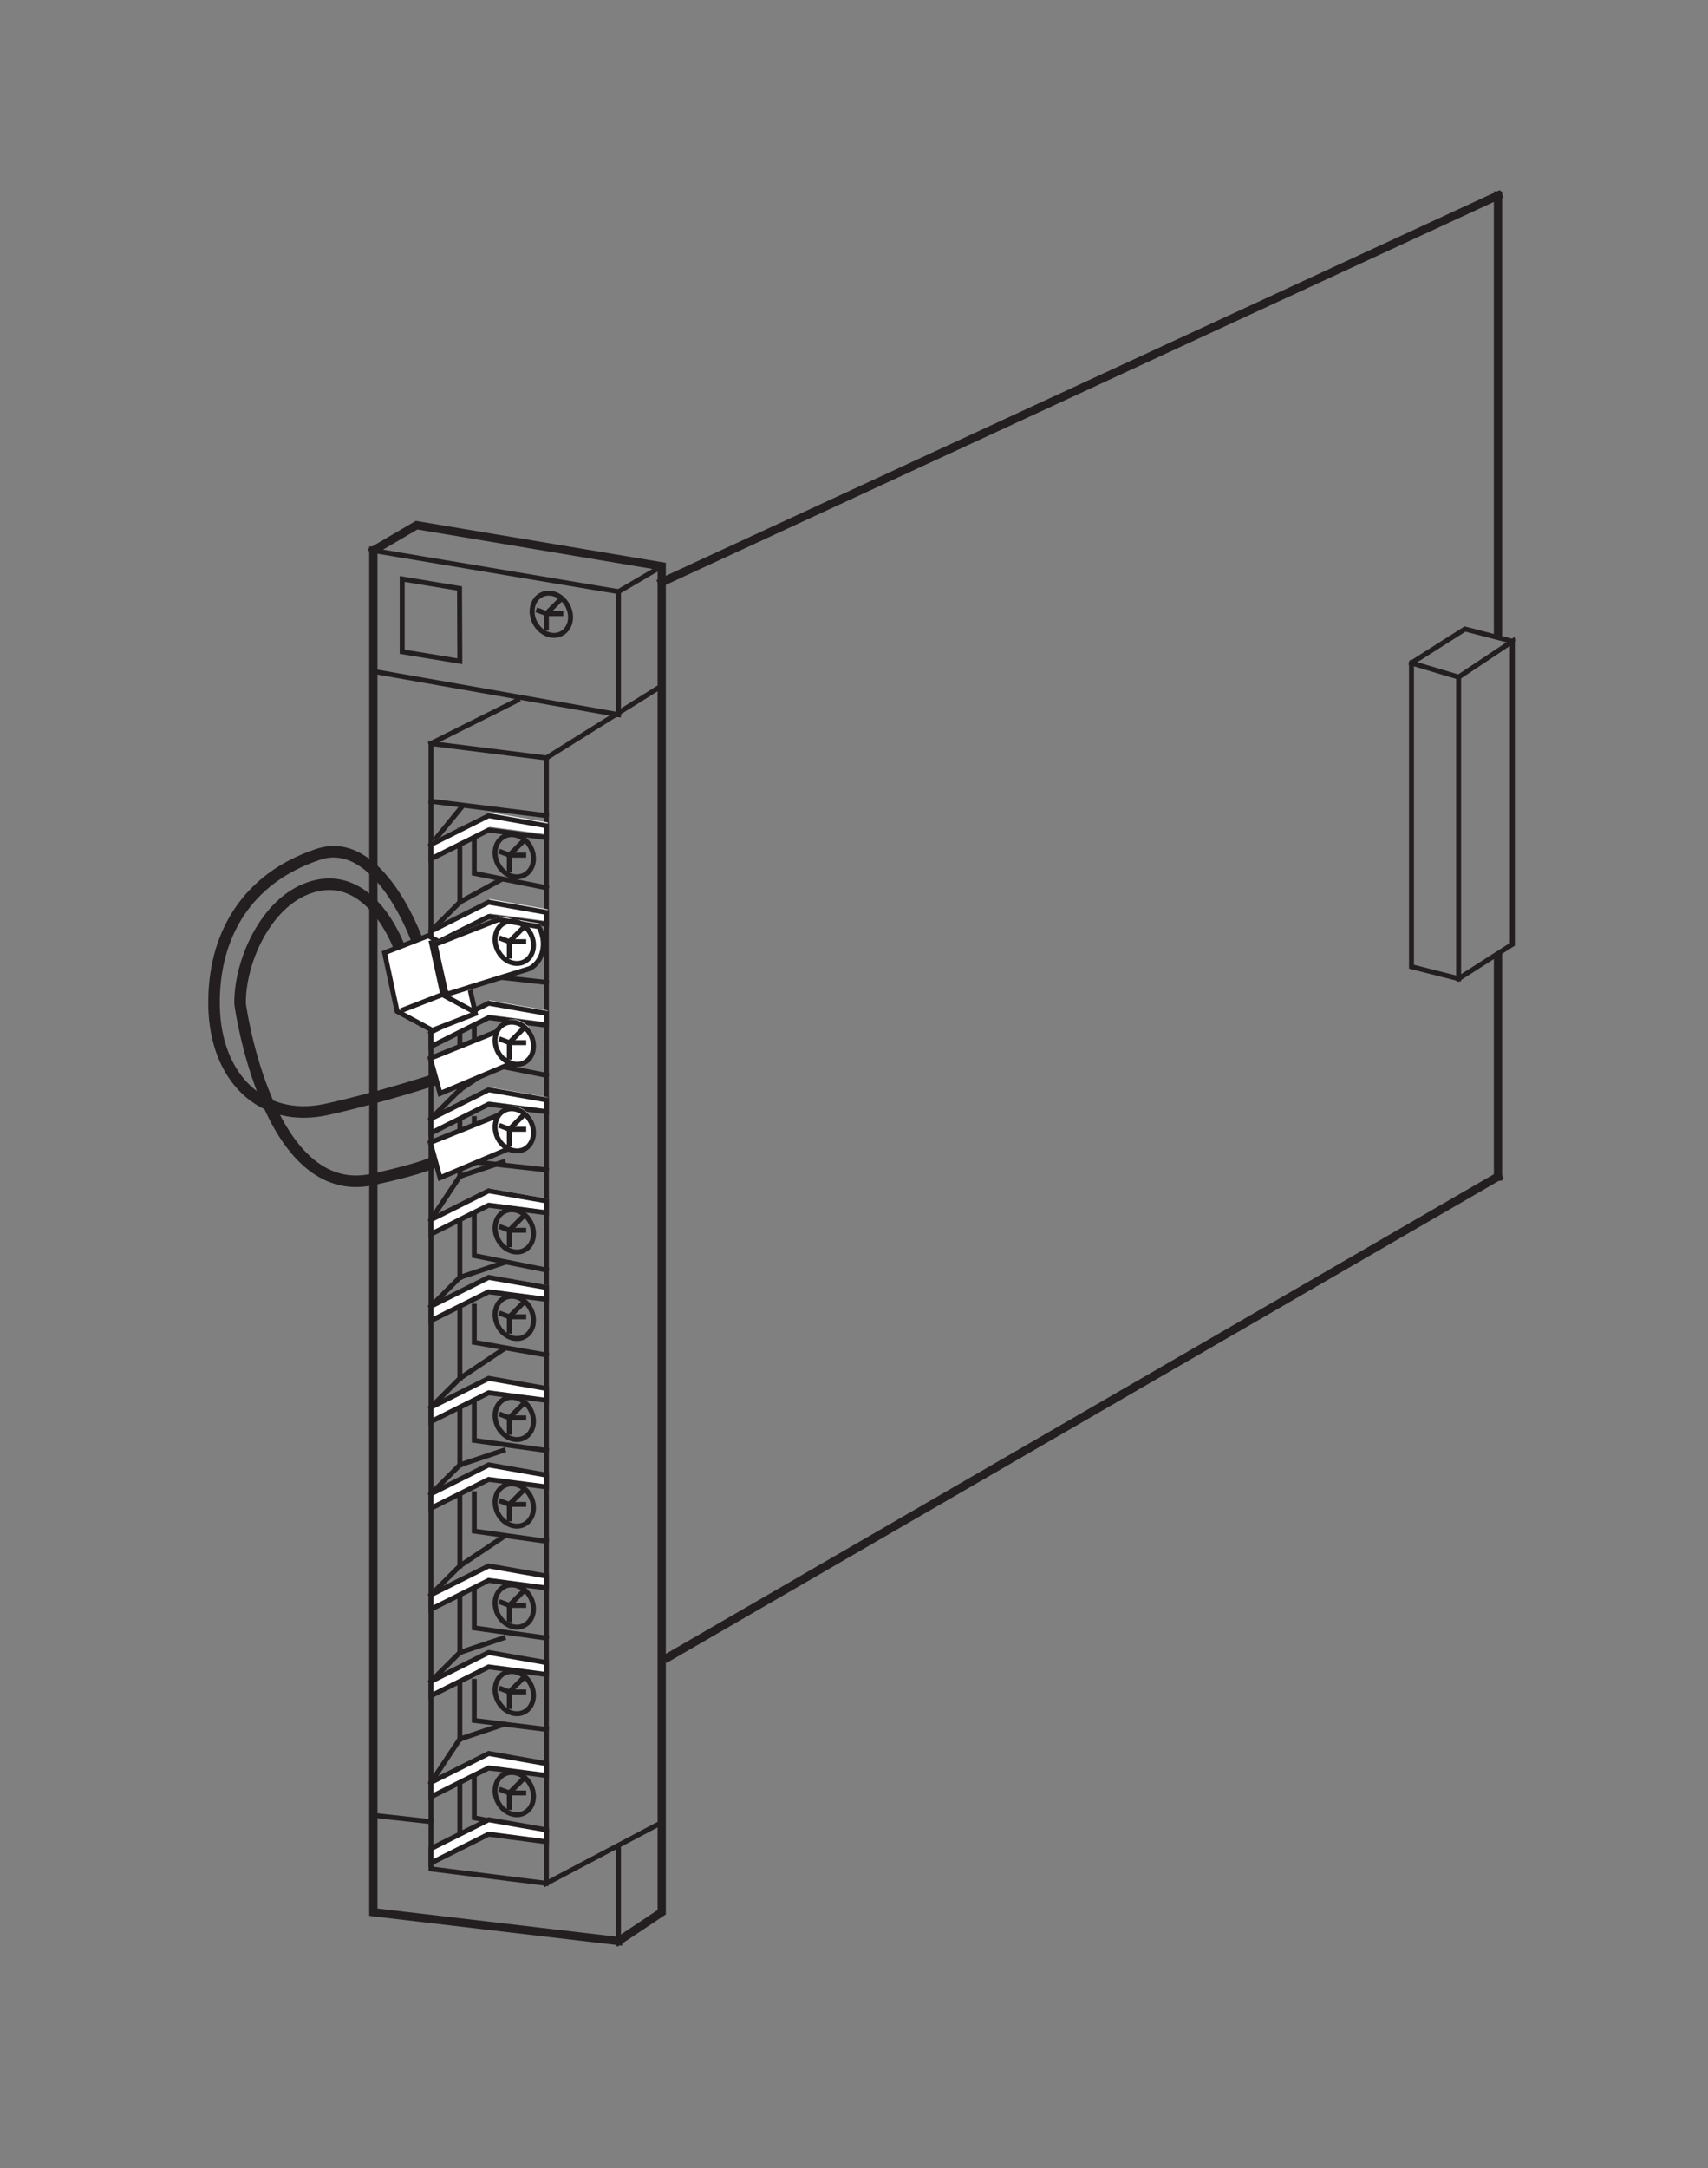 <?xml version="1.0" encoding="UTF-8"?>
<svg xmlns="http://www.w3.org/2000/svg" xmlns:xlink="http://www.w3.org/1999/xlink" width="102.5pt" height="130.01pt" viewBox="0 0 102.5 130.01" version="1.2">
<rect x="0" y="0" width="102.5" height="130.01" fill="#808080" stroke="none"/>
<g id="surface1">
<path style="fill:none;stroke-width:5;stroke-linecap:square;stroke-linejoin:miter;stroke:rgb(13.73%,12.16%,12.549%);stroke-opacity:1;stroke-miterlimit:4;" d="M 224.917 969.831 L 251.131 985.181 L 399.715 960.266 L 399.715 145.003 L 373.501 127.528 " transform="matrix(0.099,0,0,-0.099,0.139,129.027)"/>
<path style="fill:none;stroke-width:3;stroke-linecap:square;stroke-linejoin:miter;stroke:rgb(13.73%,12.16%,12.549%);stroke-opacity:1;stroke-miterlimit:4;" d="M 373.501 944.916 L 399.715 960.266 " transform="matrix(0.099,0,0,-0.099,0.139,129.027)"/>
<path style="fill:none;stroke-width:3;stroke-linecap:square;stroke-linejoin:miter;stroke:rgb(13.73%,12.16%,12.549%);stroke-opacity:1;stroke-miterlimit:4;" d="M 399.715 887.883 L 329.811 844.194 L 329.811 162.479 L 399.715 199.36 " transform="matrix(0.099,0,0,-0.099,0.139,129.027)"/>
<path style="fill:none;stroke-width:3;stroke-linecap:square;stroke-linejoin:miter;stroke:rgb(13.73%,12.16%,12.549%);stroke-opacity:1;stroke-miterlimit:4;" d="M 329.811 844.194 L 259.869 852.932 L 259.869 171.217 L 329.811 162.479 " transform="matrix(0.099,0,0,-0.099,0.139,129.027)"/>
<path style="fill:none;stroke-width:3;stroke-linecap:square;stroke-linejoin:miter;stroke:rgb(13.73%,12.16%,12.549%);stroke-opacity:1;stroke-miterlimit:4;" d="M 259.869 852.932 L 312.296 879.145 " transform="matrix(0.099,0,0,-0.099,0.139,129.027)"/>
<path style="fill:none;stroke-width:3;stroke-linecap:square;stroke-linejoin:miter;stroke:rgb(13.73%,12.16%,12.549%);stroke-opacity:1;stroke-miterlimit:4;" d="M 259.869 817.98 L 329.811 809.242 " transform="matrix(0.099,0,0,-0.099,0.139,129.027)"/>
<path style="fill:none;stroke-width:3;stroke-linecap:square;stroke-linejoin:miter;stroke:rgb(13.73%,12.16%,12.549%);stroke-opacity:1;stroke-miterlimit:4;" d="M 373.501 870.407 L 373.501 944.916 L 224.917 969.831 " transform="matrix(0.099,0,0,-0.099,0.139,129.027)"/>
<path style="fill:none;stroke-width:5;stroke-linecap:square;stroke-linejoin:miter;stroke:rgb(13.73%,12.16%,12.549%);stroke-opacity:1;stroke-miterlimit:4;" d="M 224.917 969.831 L 224.917 145.003 L 373.501 127.528 " transform="matrix(0.099,0,0,-0.099,0.139,129.027)"/>
<path style="fill:none;stroke-width:3;stroke-linecap:square;stroke-linejoin:miter;stroke:rgb(13.73%,12.16%,12.549%);stroke-opacity:1;stroke-miterlimit:4;" d="M 373.501 127.528 L 373.501 184.009 " transform="matrix(0.099,0,0,-0.099,0.139,129.027)"/>
<path style="fill:none;stroke-width:3;stroke-linecap:square;stroke-linejoin:miter;stroke:rgb(13.73%,12.16%,12.549%);stroke-opacity:1;stroke-miterlimit:4;" d="M 286.083 800.504 L 286.083 774.29 L 329.811 765.552 " transform="matrix(0.099,0,0,-0.099,0.139,129.027)"/>
<path style="fill:none;stroke-width:3;stroke-linecap:square;stroke-linejoin:miter;stroke:rgb(13.73%,12.16%,12.549%);stroke-opacity:1;stroke-miterlimit:4;" d="M 224.917 896.621 L 373.501 870.407 " transform="matrix(0.099,0,0,-0.099,0.139,129.027)"/>
<path style="fill:none;stroke-width:3;stroke-linecap:square;stroke-linejoin:miter;stroke:rgb(13.73%,12.16%,12.549%);stroke-opacity:1;stroke-miterlimit:4;" d="M 286.083 870.407 L 286.083 870.407 " transform="matrix(0.099,0,0,-0.099,0.139,129.027)"/>
<path style="fill:none;stroke-width:3;stroke-linecap:square;stroke-linejoin:miter;stroke:rgb(13.73%,12.16%,12.549%);stroke-opacity:1;stroke-miterlimit:4;" d="M 286.083 739.299 L 286.083 713.086 L 329.811 708.205 " transform="matrix(0.099,0,0,-0.099,0.139,129.027)"/>
<path style="fill:none;stroke-width:3;stroke-linecap:square;stroke-linejoin:miter;stroke:rgb(13.73%,12.16%,12.549%);stroke-opacity:1;stroke-miterlimit:4;" d="M 286.083 686.872 L 286.083 660.658 L 329.811 651.92 " transform="matrix(0.099,0,0,-0.099,0.139,129.027)"/>
<path style="fill:none;stroke-width:3;stroke-linecap:square;stroke-linejoin:miter;stroke:rgb(13.73%,12.16%,12.549%);stroke-opacity:1;stroke-miterlimit:4;" d="M 286.083 625.707 L 286.083 599.493 L 329.811 594.652 " transform="matrix(0.099,0,0,-0.099,0.139,129.027)"/>
<path style="fill:none;stroke-width:3;stroke-linecap:square;stroke-linejoin:miter;stroke:rgb(13.73%,12.16%,12.549%);stroke-opacity:1;stroke-miterlimit:4;" d="M 286.083 573.24 L 286.083 542.736 L 329.811 533.998 " transform="matrix(0.099,0,0,-0.099,0.139,129.027)"/>
<path style="fill:none;stroke-width:3;stroke-linecap:square;stroke-linejoin:miter;stroke:rgb(13.73%,12.16%,12.549%);stroke-opacity:1;stroke-miterlimit:4;" d="M 286.083 512.074 L 286.083 490.19 L 329.811 482.515 " transform="matrix(0.099,0,0,-0.099,0.139,129.027)"/>
<path style="fill:none;stroke-width:3;stroke-linecap:square;stroke-linejoin:miter;stroke:rgb(13.73%,12.16%,12.549%);stroke-opacity:1;stroke-miterlimit:4;" d="M 286.083 459.647 L 286.083 430.796 L 329.811 424.695 " transform="matrix(0.099,0,0,-0.099,0.139,129.027)"/>
<path style="fill:none;stroke-width:3;stroke-linecap:square;stroke-linejoin:miter;stroke:rgb(13.73%,12.16%,12.549%);stroke-opacity:1;stroke-miterlimit:4;" d="M 286.083 398.442 L 286.083 375.85 L 329.811 369.67 " transform="matrix(0.099,0,0,-0.099,0.139,129.027)"/>
<path style="fill:none;stroke-width:3;stroke-linecap:square;stroke-linejoin:miter;stroke:rgb(13.73%,12.16%,12.549%);stroke-opacity:1;stroke-miterlimit:4;" d="M 286.083 346.015 L 286.083 317.203 L 329.811 311.063 " transform="matrix(0.099,0,0,-0.099,0.139,129.027)"/>
<path style="fill:none;stroke-width:3;stroke-linecap:square;stroke-linejoin:miter;stroke:rgb(13.73%,12.16%,12.549%);stroke-opacity:1;stroke-miterlimit:4;" d="M 286.083 232.383 L 286.083 202.193 L 329.811 193.574 " transform="matrix(0.099,0,0,-0.099,0.139,129.027)"/>
<path style="fill:none;stroke-width:3;stroke-linecap:square;stroke-linejoin:miter;stroke:rgb(13.73%,12.16%,12.549%);stroke-opacity:1;stroke-miterlimit:4;" d="M 286.083 284.849 L 286.083 261.155 L 329.811 255.723 " transform="matrix(0.099,0,0,-0.099,0.139,129.027)"/>
<path style="fill:none;stroke-width:3;stroke-linecap:square;stroke-linejoin:miter;stroke:rgb(13.73%,12.16%,12.549%);stroke-opacity:1;stroke-miterlimit:4;" d="M 259.869 791.766 L 278.565 814.595 " transform="matrix(0.099,0,0,-0.099,0.139,129.027)"/>
<path style="fill:none;stroke-width:3;stroke-linecap:square;stroke-linejoin:miter;stroke:rgb(13.73%,12.16%,12.549%);stroke-opacity:1;stroke-miterlimit:4;" d="M 259.869 739.299 L 277.345 756.815 L 301.551 770.04 " transform="matrix(0.099,0,0,-0.099,0.139,129.027)"/>
<path style="fill:none;stroke-width:3;stroke-linecap:square;stroke-linejoin:miter;stroke:rgb(13.73%,12.16%,12.549%);stroke-opacity:1;stroke-miterlimit:4;" d="M 259.869 678.134 L 277.345 704.348 L 303.558 713.086 " transform="matrix(0.099,0,0,-0.099,0.139,129.027)"/>
<path style="fill:none;stroke-width:3;stroke-linecap:square;stroke-linejoin:miter;stroke:rgb(13.73%,12.16%,12.549%);stroke-opacity:1;stroke-miterlimit:4;" d="M 259.869 625.707 L 277.345 643.182 L 303.558 660.658 " transform="matrix(0.099,0,0,-0.099,0.139,129.027)"/>
<path style="fill:none;stroke-width:3;stroke-linecap:square;stroke-linejoin:miter;stroke:rgb(13.73%,12.16%,12.549%);stroke-opacity:1;stroke-miterlimit:4;" d="M 259.869 564.502 L 277.345 590.755 L 303.558 599.493 " transform="matrix(0.099,0,0,-0.099,0.139,129.027)"/>
<path style="fill:none;stroke-width:3;stroke-linecap:square;stroke-linejoin:miter;stroke:rgb(13.73%,12.16%,12.549%);stroke-opacity:1;stroke-miterlimit:4;" d="M 259.869 512.074 L 277.345 529.55 L 303.558 538.288 " transform="matrix(0.099,0,0,-0.099,0.139,129.027)"/>
<path style="fill:none;stroke-width:3;stroke-linecap:square;stroke-linejoin:miter;stroke:rgb(13.73%,12.16%,12.549%);stroke-opacity:1;stroke-miterlimit:4;" d="M 259.869 450.909 L 277.345 468.385 L 303.558 485.861 " transform="matrix(0.099,0,0,-0.099,0.139,129.027)"/>
<path style="fill:none;stroke-width:3;stroke-linecap:square;stroke-linejoin:miter;stroke:rgb(13.73%,12.16%,12.549%);stroke-opacity:1;stroke-miterlimit:4;" d="M 259.869 398.442 L 277.345 415.957 L 303.558 424.695 " transform="matrix(0.099,0,0,-0.099,0.139,129.027)"/>
<path style="fill:none;stroke-width:3;stroke-linecap:square;stroke-linejoin:miter;stroke:rgb(13.73%,12.16%,12.549%);stroke-opacity:1;stroke-miterlimit:4;" d="M 259.869 337.277 L 277.345 354.753 L 303.558 372.228 " transform="matrix(0.099,0,0,-0.099,0.139,129.027)"/>
<path style="fill:none;stroke-width:3;stroke-linecap:square;stroke-linejoin:miter;stroke:rgb(13.73%,12.16%,12.549%);stroke-opacity:1;stroke-miterlimit:4;" d="M 259.869 284.849 L 277.345 302.325 L 303.558 311.063 " transform="matrix(0.099,0,0,-0.099,0.139,129.027)"/>
<path style="fill:none;stroke-width:3;stroke-linecap:square;stroke-linejoin:miter;stroke:rgb(13.73%,12.16%,12.549%);stroke-opacity:1;stroke-miterlimit:4;" d="M 259.869 223.645 L 277.345 249.898 L 303.558 258.636 " transform="matrix(0.099,0,0,-0.099,0.139,129.027)"/>
<path style="fill:none;stroke-width:3;stroke-linecap:square;stroke-linejoin:miter;stroke:rgb(13.73%,12.16%,12.549%);stroke-opacity:1;stroke-miterlimit:4;" d="M 277.345 800.504 L 277.345 756.815 " transform="matrix(0.099,0,0,-0.099,0.139,129.027)"/>
<path style="fill:none;stroke-width:3;stroke-linecap:square;stroke-linejoin:miter;stroke:rgb(13.73%,12.16%,12.549%);stroke-opacity:1;stroke-miterlimit:4;" d="M 277.345 739.299 L 277.345 704.348 " transform="matrix(0.099,0,0,-0.099,0.139,129.027)"/>
<path style="fill:none;stroke-width:3;stroke-linecap:square;stroke-linejoin:miter;stroke:rgb(13.73%,12.16%,12.549%);stroke-opacity:1;stroke-miterlimit:4;" d="M 277.345 686.872 L 277.345 643.182 " transform="matrix(0.099,0,0,-0.099,0.139,129.027)"/>
<path style="fill:none;stroke-width:3;stroke-linecap:square;stroke-linejoin:miter;stroke:rgb(13.73%,12.16%,12.549%);stroke-opacity:1;stroke-miterlimit:4;" d="M 277.345 625.707 L 277.345 590.755 " transform="matrix(0.099,0,0,-0.099,0.139,129.027)"/>
<path style="fill:none;stroke-width:3;stroke-linecap:square;stroke-linejoin:miter;stroke:rgb(13.73%,12.16%,12.549%);stroke-opacity:1;stroke-miterlimit:4;" d="M 277.345 564.502 L 277.345 529.55 " transform="matrix(0.099,0,0,-0.099,0.139,129.027)"/>
<path style="fill:none;stroke-width:3;stroke-linecap:square;stroke-linejoin:miter;stroke:rgb(13.73%,12.16%,12.549%);stroke-opacity:1;stroke-miterlimit:4;" d="M 277.345 512.074 L 277.345 468.385 " transform="matrix(0.099,0,0,-0.099,0.139,129.027)"/>
<path style="fill:none;stroke-width:3;stroke-linecap:square;stroke-linejoin:miter;stroke:rgb(13.73%,12.16%,12.549%);stroke-opacity:1;stroke-miterlimit:4;" d="M 277.345 450.909 L 277.345 415.957 " transform="matrix(0.099,0,0,-0.099,0.139,129.027)"/>
<path style="fill:none;stroke-width:3;stroke-linecap:square;stroke-linejoin:miter;stroke:rgb(13.73%,12.16%,12.549%);stroke-opacity:1;stroke-miterlimit:4;" d="M 277.345 398.442 L 277.345 354.753 " transform="matrix(0.099,0,0,-0.099,0.139,129.027)"/>
<path style="fill:none;stroke-width:3;stroke-linecap:square;stroke-linejoin:miter;stroke:rgb(13.73%,12.16%,12.549%);stroke-opacity:1;stroke-miterlimit:4;" d="M 277.345 337.277 L 277.345 302.325 " transform="matrix(0.099,0,0,-0.099,0.139,129.027)"/>
<path style="fill:none;stroke-width:3;stroke-linecap:square;stroke-linejoin:miter;stroke:rgb(13.73%,12.16%,12.549%);stroke-opacity:1;stroke-miterlimit:4;" d="M 277.345 284.849 L 277.345 249.898 " transform="matrix(0.099,0,0,-0.099,0.139,129.027)"/>
<path style="fill:none;stroke-width:3;stroke-linecap:square;stroke-linejoin:miter;stroke:rgb(13.73%,12.16%,12.549%);stroke-opacity:1;stroke-miterlimit:4;" d="M 277.345 223.645 L 277.345 188.693 " transform="matrix(0.099,0,0,-0.099,0.139,129.027)"/>
<path style="fill:none;stroke-width:3;stroke-linecap:square;stroke-linejoin:miter;stroke:rgb(13.73%,12.16%,12.549%);stroke-opacity:1;stroke-miterlimit:4;" d="M 338.549 940.35 L 329.811 931.612 L 329.811 922.874 " transform="matrix(0.099,0,0,-0.099,0.139,129.027)"/>
<path style="fill:none;stroke-width:3;stroke-linecap:square;stroke-linejoin:miter;stroke:rgb(13.73%,12.16%,12.549%);stroke-opacity:1;stroke-miterlimit:4;" d="M 325.049 933.423 L 329.811 931.612 L 338.549 931.612 " transform="matrix(0.099,0,0,-0.099,0.139,129.027)"/>
<path style="fill:none;stroke-width:3;stroke-linecap:square;stroke-linejoin:miter;stroke:rgb(13.73%,12.16%,12.549%);stroke-opacity:1;stroke-miterlimit:4;" d="M 277.148 946.844 L 277.345 902.761 L 242.393 908.508 L 242.393 952.591 Z M 277.148 946.844 " transform="matrix(0.099,0,0,-0.099,0.139,129.027)"/>
<path style="fill:none;stroke-width:3;stroke-linecap:square;stroke-linejoin:miter;stroke:rgb(13.73%,12.16%,12.549%);stroke-opacity:1;stroke-miterlimit:4;" d="M 225.389 203.65 L 259.869 199.832 " transform="matrix(0.099,0,0,-0.099,0.139,129.027)"/>
<path style="fill:none;stroke-width:3;stroke-linecap:square;stroke-linejoin:miter;stroke:rgb(13.73%,12.16%,12.549%);stroke-opacity:1;stroke-miterlimit:4;" d="M 338.943 919.529 C 344.414 922.402 346.106 929.959 342.682 936.414 C 339.297 942.869 332.134 945.782 326.663 942.908 C 321.192 940.075 319.499 932.478 322.884 926.023 C 326.308 919.568 333.472 916.655 338.943 919.529 Z M 338.943 919.529 " transform="matrix(0.099,0,0,-0.099,0.139,129.027)"/>
<path style=" stroke:none;fill-rule:nonzero;fill:rgb(100%,100%,100%);fill-opacity:1;" d="M 32.871 49.324 L 29.398 48.715 L 25.93 50.449 L 25.93 51.316 L 29.398 49.582 L 32.871 50.039 L 32.871 49.324 "/>
<path style="fill:none;stroke-width:3;stroke-linecap:square;stroke-linejoin:miter;stroke:rgb(13.73%,12.16%,12.549%);stroke-opacity:1;stroke-miterlimit:4;" d="M 329.811 803.102 L 294.82 809.242 L 259.869 791.766 L 259.869 783.028 L 294.82 800.504 L 329.811 795.899 Z M 329.811 803.102 " transform="matrix(0.099,0,0,-0.099,0.139,129.027)"/>
<path style="fill:none;stroke-width:3;stroke-linecap:square;stroke-linejoin:miter;stroke:rgb(13.73%,12.16%,12.549%);stroke-opacity:1;stroke-miterlimit:4;" d="M 316.075 794.088 L 307.337 785.311 L 307.337 776.573 " transform="matrix(0.099,0,0,-0.099,0.139,129.027)"/>
<path style="fill:none;stroke-width:3;stroke-linecap:square;stroke-linejoin:miter;stroke:rgb(13.73%,12.16%,12.549%);stroke-opacity:1;stroke-miterlimit:4;" d="M 302.574 787.161 L 307.337 785.311 L 316.075 785.311 " transform="matrix(0.099,0,0,-0.099,0.139,129.027)"/>
<path style="fill:none;stroke-width:3;stroke-linecap:square;stroke-linejoin:miter;stroke:rgb(13.73%,12.16%,12.549%);stroke-opacity:1;stroke-miterlimit:4;" d="M 316.468 773.267 C 321.939 776.14 323.632 783.697 320.247 790.152 C 316.862 796.607 309.698 799.52 304.227 796.647 C 298.756 793.774 297.064 786.216 300.449 779.761 C 303.834 773.306 311.037 770.394 316.468 773.267 Z M 316.468 773.267 " transform="matrix(0.099,0,0,-0.099,0.139,129.027)"/>
<path style=" stroke:none;fill-rule:nonzero;fill:rgb(100%,100%,100%);fill-opacity:1;" d="M 32.871 54.531 L 29.398 53.918 L 25.93 55.656 L 25.93 56.523 L 29.398 54.785 L 32.871 55.242 L 32.871 54.531 "/>
<path style="fill:none;stroke-width:3;stroke-linecap:square;stroke-linejoin:miter;stroke:rgb(13.73%,12.16%,12.549%);stroke-opacity:1;stroke-miterlimit:4;" d="M 329.811 750.635 L 294.82 756.815 L 259.869 739.299 L 259.869 730.561 L 294.82 748.077 L 329.811 743.472 Z M 329.811 750.635 " transform="matrix(0.099,0,0,-0.099,0.139,129.027)"/>
<path style=" stroke:none;fill-rule:nonzero;fill:rgb(100%,100%,100%);fill-opacity:1;" d="M 32.871 60.602 L 29.398 59.992 L 25.93 61.727 L 25.93 62.594 L 29.398 60.859 L 32.871 61.316 L 32.871 60.602 "/>
<path style="fill:none;stroke-width:3;stroke-linecap:square;stroke-linejoin:miter;stroke:rgb(13.73%,12.16%,12.549%);stroke-opacity:1;stroke-miterlimit:4;" d="M 329.811 689.47 L 294.82 695.61 L 259.869 678.134 L 259.869 669.396 L 294.82 686.872 L 329.811 682.267 Z M 329.811 689.47 " transform="matrix(0.099,0,0,-0.099,0.139,129.027)"/>
<path style=" stroke:none;fill-rule:nonzero;fill:rgb(100%,100%,100%);fill-opacity:1;" d="M 32.871 65.805 L 29.398 65.195 L 25.93 66.93 L 25.93 67.797 L 29.398 66.062 L 32.871 66.52 L 32.871 65.805 "/>
<path style="fill:none;stroke-width:3;stroke-linecap:square;stroke-linejoin:miter;stroke:rgb(13.73%,12.16%,12.549%);stroke-opacity:1;stroke-miterlimit:4;" d="M 329.811 637.042 L 294.82 643.182 L 259.869 625.707 L 259.869 616.969 L 294.82 634.444 L 329.811 629.839 Z M 329.811 637.042 " transform="matrix(0.099,0,0,-0.099,0.139,129.027)"/>
<path style=" stroke:none;fill-rule:nonzero;fill:rgb(100%,100%,100%);fill-opacity:1;" d="M 32.871 71.879 L 29.398 71.27 L 25.93 73.004 L 25.93 73.871 L 29.398 72.137 L 32.871 72.59 L 32.871 71.879 "/>
<path style="fill:none;stroke-width:3;stroke-linecap:square;stroke-linejoin:miter;stroke:rgb(13.73%,12.16%,12.549%);stroke-opacity:1;stroke-miterlimit:4;" d="M 329.811 575.838 L 294.82 581.978 L 259.869 564.502 L 259.869 555.764 L 294.82 573.24 L 329.811 568.674 Z M 329.811 575.838 " transform="matrix(0.099,0,0,-0.099,0.139,129.027)"/>
<path style="fill:none;stroke-width:3;stroke-linecap:square;stroke-linejoin:miter;stroke:rgb(13.73%,12.16%,12.549%);stroke-opacity:1;stroke-miterlimit:4;" d="M 316.075 566.824 L 307.337 558.086 L 307.337 549.348 " transform="matrix(0.099,0,0,-0.099,0.139,129.027)"/>
<path style="fill:none;stroke-width:3;stroke-linecap:square;stroke-linejoin:miter;stroke:rgb(13.73%,12.16%,12.549%);stroke-opacity:1;stroke-miterlimit:4;" d="M 302.574 559.897 L 307.337 558.086 L 316.075 558.086 " transform="matrix(0.099,0,0,-0.099,0.139,129.027)"/>
<path style="fill:none;stroke-width:3;stroke-linecap:square;stroke-linejoin:miter;stroke:rgb(13.73%,12.16%,12.549%);stroke-opacity:1;stroke-miterlimit:4;" d="M 316.468 546.003 C 321.939 548.876 323.632 556.433 320.247 562.927 C 316.862 569.382 309.698 572.295 304.227 569.422 C 298.756 566.549 297.064 558.991 300.449 552.536 C 303.834 546.081 311.037 543.129 316.468 546.003 Z M 316.468 546.003 " transform="matrix(0.099,0,0,-0.099,0.139,129.027)"/>
<path style=" stroke:none;fill-rule:nonzero;fill:rgb(100%,100%,100%);fill-opacity:1;" d="M 32.871 77.082 L 29.398 76.473 L 25.93 78.207 L 25.93 79.074 L 29.398 77.34 L 32.871 77.797 L 32.871 77.082 "/>
<path style="fill:none;stroke-width:3;stroke-linecap:square;stroke-linejoin:miter;stroke:rgb(13.73%,12.16%,12.549%);stroke-opacity:1;stroke-miterlimit:4;" d="M 329.811 523.41 L 294.82 529.55 L 259.869 512.074 L 259.869 503.336 L 294.82 520.812 L 329.811 516.207 Z M 329.811 523.41 " transform="matrix(0.099,0,0,-0.099,0.139,129.027)"/>
<path style="fill:none;stroke-width:3;stroke-linecap:square;stroke-linejoin:miter;stroke:rgb(13.73%,12.16%,12.549%);stroke-opacity:1;stroke-miterlimit:4;" d="M 316.075 514.397 L 307.337 505.659 L 307.337 496.921 " transform="matrix(0.099,0,0,-0.099,0.139,129.027)"/>
<path style="fill:none;stroke-width:3;stroke-linecap:square;stroke-linejoin:miter;stroke:rgb(13.73%,12.16%,12.549%);stroke-opacity:1;stroke-miterlimit:4;" d="M 302.574 507.469 L 307.337 505.659 L 316.075 505.659 " transform="matrix(0.099,0,0,-0.099,0.139,129.027)"/>
<path style="fill:none;stroke-width:3;stroke-linecap:square;stroke-linejoin:miter;stroke:rgb(13.73%,12.16%,12.549%);stroke-opacity:1;stroke-miterlimit:4;" d="M 316.468 493.575 C 321.939 496.448 323.632 504.006 320.247 510.461 C 316.862 516.916 309.698 519.868 304.227 516.994 C 298.756 514.121 297.064 506.525 300.449 500.07 C 303.834 493.615 311.037 490.702 316.468 493.575 Z M 316.468 493.575 " transform="matrix(0.099,0,0,-0.099,0.139,129.027)"/>
<path style=" stroke:none;fill-rule:nonzero;fill:rgb(100%,100%,100%);fill-opacity:1;" d="M 32.871 83.152 L 29.398 82.543 L 25.93 84.277 L 25.93 85.145 L 29.398 83.41 L 32.871 83.867 L 32.871 83.152 "/>
<path style="fill:none;stroke-width:3;stroke-linecap:square;stroke-linejoin:miter;stroke:rgb(13.73%,12.16%,12.549%);stroke-opacity:1;stroke-miterlimit:4;" d="M 329.811 462.245 L 294.82 468.385 L 259.869 450.909 L 259.869 442.171 L 294.82 459.647 L 329.811 455.042 Z M 329.811 462.245 " transform="matrix(0.099,0,0,-0.099,0.139,129.027)"/>
<path style="fill:none;stroke-width:3;stroke-linecap:square;stroke-linejoin:miter;stroke:rgb(13.73%,12.16%,12.549%);stroke-opacity:1;stroke-miterlimit:4;" d="M 316.075 453.192 L 307.337 444.454 L 307.337 435.716 " transform="matrix(0.099,0,0,-0.099,0.139,129.027)"/>
<path style="fill:none;stroke-width:3;stroke-linecap:square;stroke-linejoin:miter;stroke:rgb(13.73%,12.16%,12.549%);stroke-opacity:1;stroke-miterlimit:4;" d="M 302.574 446.304 L 307.337 444.454 L 316.075 444.454 " transform="matrix(0.099,0,0,-0.099,0.139,129.027)"/>
<path style="fill:none;stroke-width:3;stroke-linecap:square;stroke-linejoin:miter;stroke:rgb(13.73%,12.16%,12.549%);stroke-opacity:1;stroke-miterlimit:4;" d="M 316.468 432.41 C 321.939 435.283 323.632 442.84 320.247 449.295 C 316.862 455.75 309.698 458.663 304.227 455.79 C 298.756 452.916 297.064 445.359 300.449 438.904 C 303.834 432.449 311.037 429.537 316.468 432.41 Z M 316.468 432.41 " transform="matrix(0.099,0,0,-0.099,0.139,129.027)"/>
<path style=" stroke:none;fill-rule:nonzero;fill:rgb(100%,100%,100%);fill-opacity:1;" d="M 32.871 88.359 L 29.398 87.746 L 25.93 89.484 L 25.93 90.352 L 29.398 88.617 L 32.871 89.07 L 32.871 88.359 "/>
<path style="fill:none;stroke-width:3;stroke-linecap:square;stroke-linejoin:miter;stroke:rgb(13.73%,12.16%,12.549%);stroke-opacity:1;stroke-miterlimit:4;" d="M 329.811 409.778 L 294.82 415.957 L 259.869 398.442 L 259.869 389.704 L 294.82 407.18 L 329.811 402.614 Z M 329.811 409.778 " transform="matrix(0.099,0,0,-0.099,0.139,129.027)"/>
<path style="fill:none;stroke-width:3;stroke-linecap:square;stroke-linejoin:miter;stroke:rgb(13.73%,12.16%,12.549%);stroke-opacity:1;stroke-miterlimit:4;" d="M 316.075 400.764 L 307.337 392.027 L 307.337 383.289 " transform="matrix(0.099,0,0,-0.099,0.139,129.027)"/>
<path style="fill:none;stroke-width:3;stroke-linecap:square;stroke-linejoin:miter;stroke:rgb(13.73%,12.16%,12.549%);stroke-opacity:1;stroke-miterlimit:4;" d="M 302.574 393.837 L 307.337 392.027 L 316.075 392.027 " transform="matrix(0.099,0,0,-0.099,0.139,129.027)"/>
<path style="fill:none;stroke-width:3;stroke-linecap:square;stroke-linejoin:miter;stroke:rgb(13.73%,12.16%,12.549%);stroke-opacity:1;stroke-miterlimit:4;" d="M 316.468 379.943 C 321.939 382.816 323.632 390.373 320.247 396.868 C 316.862 403.323 309.698 406.235 304.227 403.362 C 298.756 400.489 297.064 392.932 300.449 386.477 C 303.834 379.982 311.037 377.07 316.468 379.943 Z M 316.468 379.943 " transform="matrix(0.099,0,0,-0.099,0.139,129.027)"/>
<path style=" stroke:none;fill-rule:nonzero;fill:rgb(100%,100%,100%);fill-opacity:1;" d="M 32.871 94.43 L 29.398 93.82 L 25.93 95.555 L 25.93 96.422 L 29.398 94.688 L 32.871 95.145 L 32.871 94.43 "/>
<path style="fill:none;stroke-width:3;stroke-linecap:square;stroke-linejoin:miter;stroke:rgb(13.73%,12.16%,12.549%);stroke-opacity:1;stroke-miterlimit:4;" d="M 329.811 348.612 L 294.82 354.753 L 259.869 337.277 L 259.869 328.539 L 294.82 346.015 L 329.811 341.41 Z M 329.811 348.612 " transform="matrix(0.099,0,0,-0.099,0.139,129.027)"/>
<path style="fill:none;stroke-width:3;stroke-linecap:square;stroke-linejoin:miter;stroke:rgb(13.73%,12.16%,12.549%);stroke-opacity:1;stroke-miterlimit:4;" d="M 316.075 339.599 L 307.337 330.861 L 307.337 322.123 " transform="matrix(0.099,0,0,-0.099,0.139,129.027)"/>
<path style="fill:none;stroke-width:3;stroke-linecap:square;stroke-linejoin:miter;stroke:rgb(13.73%,12.16%,12.549%);stroke-opacity:1;stroke-miterlimit:4;" d="M 302.574 332.672 L 307.337 330.861 L 316.075 330.861 " transform="matrix(0.099,0,0,-0.099,0.139,129.027)"/>
<path style="fill:none;stroke-width:3;stroke-linecap:square;stroke-linejoin:miter;stroke:rgb(13.73%,12.16%,12.549%);stroke-opacity:1;stroke-miterlimit:4;" d="M 316.468 318.778 C 321.939 321.651 323.632 329.208 320.247 335.663 C 316.862 342.118 309.698 345.031 304.227 342.197 C 298.756 339.324 297.064 331.727 300.449 325.272 C 303.834 318.817 311.037 315.904 316.468 318.778 Z M 316.468 318.778 " transform="matrix(0.099,0,0,-0.099,0.139,129.027)"/>
<path style=" stroke:none;fill-rule:nonzero;fill:rgb(100%,100%,100%);fill-opacity:1;" d="M 32.871 99.633 L 29.398 99.023 L 25.93 100.758 L 25.93 101.625 L 29.398 99.891 L 32.871 100.348 L 32.871 99.633 "/>
<path style="fill:none;stroke-width:3;stroke-linecap:square;stroke-linejoin:miter;stroke:rgb(13.73%,12.16%,12.549%);stroke-opacity:1;stroke-miterlimit:4;" d="M 329.811 296.185 L 294.82 302.325 L 259.869 284.849 L 259.869 276.111 L 294.82 293.587 L 329.811 288.982 Z M 329.811 296.185 " transform="matrix(0.099,0,0,-0.099,0.139,129.027)"/>
<path style="fill:none;stroke-width:3;stroke-linecap:square;stroke-linejoin:miter;stroke:rgb(13.73%,12.16%,12.549%);stroke-opacity:1;stroke-miterlimit:4;" d="M 316.075 287.132 L 307.337 278.394 L 307.337 269.656 " transform="matrix(0.099,0,0,-0.099,0.139,129.027)"/>
<path style="fill:none;stroke-width:3;stroke-linecap:square;stroke-linejoin:miter;stroke:rgb(13.73%,12.16%,12.549%);stroke-opacity:1;stroke-miterlimit:4;" d="M 302.574 280.244 L 307.337 278.394 L 316.075 278.394 " transform="matrix(0.099,0,0,-0.099,0.139,129.027)"/>
<path style="fill:none;stroke-width:3;stroke-linecap:square;stroke-linejoin:miter;stroke:rgb(13.73%,12.16%,12.549%);stroke-opacity:1;stroke-miterlimit:4;" d="M 316.468 266.311 C 321.939 269.223 323.632 276.781 320.247 283.236 C 316.862 289.691 309.698 292.603 304.227 289.73 C 298.756 286.857 297.064 279.3 300.449 272.845 C 303.834 266.39 311.037 263.477 316.468 266.311 Z M 316.468 266.311 " transform="matrix(0.099,0,0,-0.099,0.139,129.027)"/>
<path style=" stroke:none;fill-rule:nonzero;fill:rgb(100%,100%,100%);fill-opacity:1;" d="M 32.871 105.707 L 29.398 105.094 L 25.93 106.832 L 25.93 107.699 L 29.398 105.965 L 32.871 106.418 L 32.871 105.707 "/>
<path style="fill:none;stroke-width:3;stroke-linecap:square;stroke-linejoin:miter;stroke:rgb(13.73%,12.16%,12.549%);stroke-opacity:1;stroke-miterlimit:4;" d="M 329.811 234.98 L 294.82 241.16 L 259.869 223.645 L 259.869 214.907 L 294.82 232.383 L 329.811 227.817 Z M 329.811 234.98 " transform="matrix(0.099,0,0,-0.099,0.139,129.027)"/>
<path style="fill:none;stroke-width:3;stroke-linecap:square;stroke-linejoin:miter;stroke:rgb(13.73%,12.16%,12.549%);stroke-opacity:1;stroke-miterlimit:4;" d="M 316.075 225.967 L 307.337 217.229 L 307.337 208.491 " transform="matrix(0.099,0,0,-0.099,0.139,129.027)"/>
<path style="fill:none;stroke-width:3;stroke-linecap:square;stroke-linejoin:miter;stroke:rgb(13.73%,12.16%,12.549%);stroke-opacity:1;stroke-miterlimit:4;" d="M 302.574 219.04 L 307.337 217.229 L 316.075 217.229 " transform="matrix(0.099,0,0,-0.099,0.139,129.027)"/>
<path style="fill:none;stroke-width:3;stroke-linecap:square;stroke-linejoin:miter;stroke:rgb(13.73%,12.16%,12.549%);stroke-opacity:1;stroke-miterlimit:4;" d="M 316.468 205.145 C 321.939 208.019 323.632 215.576 320.247 222.07 C 316.862 228.525 309.698 231.438 304.227 228.565 C 298.756 225.691 297.064 218.134 300.449 211.679 C 303.834 205.185 311.037 202.272 316.468 205.145 Z M 316.468 205.145 " transform="matrix(0.099,0,0,-0.099,0.139,129.027)"/>
<path style=" stroke:none;fill-rule:nonzero;fill:rgb(100%,100%,100%);fill-opacity:1;" d="M 32.871 109.688 L 29.398 109.078 L 25.93 110.812 L 25.93 111.68 L 29.398 109.945 L 32.871 110.402 L 32.871 109.688 "/>
<path style="fill:none;stroke-width:3;stroke-linecap:square;stroke-linejoin:miter;stroke:rgb(13.73%,12.16%,12.549%);stroke-opacity:1;stroke-miterlimit:4;" d="M 329.811 194.873 L 294.82 201.013 L 259.869 183.537 L 259.869 174.799 L 294.82 192.275 L 329.811 187.67 Z M 329.811 194.873 " transform="matrix(0.099,0,0,-0.099,0.139,129.027)"/>
<path style="fill:none;stroke-width:7;stroke-linecap:butt;stroke-linejoin:miter;stroke:rgb(13.73%,12.16%,12.549%);stroke-opacity:1;stroke-miterlimit:4;" d="M 262.034 649.283 C 262.034 649.283 229.129 638.459 196.617 631.296 C 157.021 622.597 129.115 650.818 128.367 693.839 C 127.58 735.718 147.496 771.26 191.579 785.823 C 228.381 797.985 251.249 734.104 251.249 734.104 " transform="matrix(0.099,0,0,-0.099,0.139,129.027)"/>
<path style="fill:none;stroke-width:7;stroke-linecap:butt;stroke-linejoin:miter;stroke:rgb(13.73%,12.16%,12.549%);stroke-opacity:1;stroke-miterlimit:4;" d="M 262.034 599.69 C 262.034 599.69 257.153 596.029 224.642 588.905 C 160.918 574.893 144.19 693.996 144.151 695.256 C 143.718 720.052 159.383 756.736 186.581 765.71 C 223.343 777.872 240.464 729.774 240.464 729.774 " transform="matrix(0.099,0,0,-0.099,0.139,129.027)"/>
<path style="fill-rule:nonzero;fill:rgb(100%,100%,100%);fill-opacity:1;stroke-width:3;stroke-linecap:butt;stroke-linejoin:miter;stroke:rgb(13.73%,12.16%,12.549%);stroke-opacity:1;stroke-miterlimit:4;" d="M 265.379 732.451 L 258.216 736.505 L 231.726 726.193 L 239.284 690.729 L 260.656 679.197 L 286.791 689.352 L 283.603 703.639 " transform="matrix(0.099,0,0,-0.099,0.139,129.027)"/>
<path style=" stroke:none;fill-rule:nonzero;fill:rgb(100%,100%,100%);fill-opacity:1;" d="M 29.996 54.961 L 26.172 56.457 L 26.812 59.328 L 26.973 59.426 L 31.859 57.914 C 32.676 57.484 32.93 56.355 32.422 55.391 L 29.996 54.961 "/>
<path style="fill:none;stroke-width:3;stroke-linecap:butt;stroke-linejoin:miter;stroke:rgb(13.73%,12.16%,12.549%);stroke-opacity:1;stroke-miterlimit:4;" d="M 300.842 746.305 L 262.309 731.231 L 268.764 702.301 L 270.378 701.317 L 319.617 716.549 C 327.843 720.879 330.402 732.254 325.285 741.976 Z M 300.842 746.305 " transform="matrix(0.099,0,0,-0.099,0.139,129.027)"/>
<path style="fill:none;stroke-width:3;stroke-linecap:butt;stroke-linejoin:miter;stroke:rgb(13.73%,12.16%,12.549%);stroke-opacity:1;stroke-miterlimit:4;" d="M 285.925 690.454 L 267.072 700.648 L 259.829 733.71 " transform="matrix(0.099,0,0,-0.099,0.139,129.027)"/>
<path style="fill:none;stroke-width:3;stroke-linecap:butt;stroke-linejoin:miter;stroke:rgb(13.73%,12.16%,12.549%);stroke-opacity:1;stroke-miterlimit:4;" d="M 266.245 700.648 L 241.527 691.044 " transform="matrix(0.099,0,0,-0.099,0.139,129.027)"/>
<path style="fill:none;stroke-width:3;stroke-linecap:square;stroke-linejoin:miter;stroke:rgb(13.73%,12.16%,12.549%);stroke-opacity:1;stroke-miterlimit:4;" d="M 316.075 741.622 L 307.337 732.884 L 307.337 724.146 " transform="matrix(0.099,0,0,-0.099,0.139,129.027)"/>
<path style="fill:none;stroke-width:3;stroke-linecap:square;stroke-linejoin:miter;stroke:rgb(13.73%,12.16%,12.549%);stroke-opacity:1;stroke-miterlimit:4;" d="M 302.574 734.694 L 307.337 732.884 L 316.075 732.884 " transform="matrix(0.099,0,0,-0.099,0.139,129.027)"/>
<path style="fill:none;stroke-width:3;stroke-linecap:square;stroke-linejoin:miter;stroke:rgb(13.73%,12.16%,12.549%);stroke-opacity:1;stroke-miterlimit:4;" d="M 316.468 720.8 C 321.939 723.673 323.632 731.231 320.247 737.725 C 316.862 744.18 309.698 747.093 304.227 744.219 C 298.756 741.346 297.064 733.789 300.449 727.334 C 303.834 720.84 311.037 717.927 316.468 720.8 Z M 316.468 720.8 " transform="matrix(0.099,0,0,-0.099,0.139,129.027)"/>
<path style=" stroke:none;fill-rule:nonzero;fill:rgb(100%,100%,100%);fill-opacity:1;" d="M 30.141 61.594 L 25.887 63.305 L 26.473 65.418 L 30.637 63.664 L 30.141 61.594 "/>
<path style="fill:none;stroke-width:3;stroke-linecap:butt;stroke-linejoin:miter;stroke:rgb(13.73%,12.16%,12.549%);stroke-opacity:1;stroke-miterlimit:4;" d="M 302.299 679.472 L 259.436 662.233 L 265.34 640.939 L 307.298 658.611 Z M 302.299 679.472 " transform="matrix(0.099,0,0,-0.099,0.139,129.027)"/>
<path style=" stroke:none;fill-rule:nonzero;fill:rgb(100%,100%,100%);fill-opacity:1;" d="M 30.141 66.66 L 25.887 68.367 L 26.473 70.484 L 30.637 68.727 L 30.141 66.66 "/>
<path style="fill:none;stroke-width:3;stroke-linecap:butt;stroke-linejoin:miter;stroke:rgb(13.73%,12.16%,12.549%);stroke-opacity:1;stroke-miterlimit:4;" d="M 302.299 628.422 L 259.436 611.222 L 265.34 589.889 L 307.298 607.601 Z M 302.299 628.422 " transform="matrix(0.099,0,0,-0.099,0.139,129.027)"/>
<path style=" stroke:none;fill-rule:nonzero;fill:rgb(100%,100%,100%);fill-opacity:1;" d="M 31.547 63.562 C 32.09 63.277 32.258 62.527 31.922 61.887 C 31.586 61.242 30.875 60.957 30.332 61.238 C 29.789 61.523 29.621 62.273 29.957 62.918 C 30.293 63.559 31.008 63.848 31.547 63.562 "/>
<path style="fill:none;stroke-width:3;stroke-linecap:square;stroke-linejoin:miter;stroke:rgb(13.73%,12.16%,12.549%);stroke-opacity:1;stroke-miterlimit:4;" d="M 316.468 659.635 C 321.939 662.508 323.632 670.065 320.247 676.52 C 316.862 683.015 309.698 685.888 304.227 683.054 C 298.756 680.181 297.064 672.624 300.449 666.129 C 303.834 659.674 311.037 656.762 316.468 659.635 Z M 316.468 659.635 " transform="matrix(0.099,0,0,-0.099,0.139,129.027)"/>
<path style="fill:none;stroke-width:3;stroke-linecap:square;stroke-linejoin:miter;stroke:rgb(13.73%,12.16%,12.549%);stroke-opacity:1;stroke-miterlimit:4;" d="M 302.574 673.529 L 307.337 671.718 L 316.075 671.718 " transform="matrix(0.099,0,0,-0.099,0.139,129.027)"/>
<path style="fill:none;stroke-width:3;stroke-linecap:square;stroke-linejoin:miter;stroke:rgb(13.73%,12.16%,12.549%);stroke-opacity:1;stroke-miterlimit:4;" d="M 316.075 680.456 L 307.337 671.718 L 307.337 662.98 " transform="matrix(0.099,0,0,-0.099,0.139,129.027)"/>
<path style=" stroke:none;fill-rule:nonzero;fill:rgb(100%,100%,100%);fill-opacity:1;" d="M 31.547 68.766 C 32.09 68.48 32.258 67.73 31.922 67.09 C 31.586 66.449 30.875 66.16 30.332 66.445 C 29.789 66.73 29.621 67.48 29.957 68.121 C 30.293 68.762 31.008 69.051 31.547 68.766 "/>
<path style="fill:none;stroke-width:3;stroke-linecap:square;stroke-linejoin:miter;stroke:rgb(13.73%,12.16%,12.549%);stroke-opacity:1;stroke-miterlimit:4;" d="M 316.468 607.207 C 321.939 610.081 323.632 617.638 320.247 624.093 C 316.862 630.548 309.698 633.46 304.227 630.587 C 298.756 627.714 297.064 620.157 300.449 613.702 C 303.834 607.247 311.037 604.334 316.468 607.207 Z M 316.468 607.207 " transform="matrix(0.099,0,0,-0.099,0.139,129.027)"/>
<path style="fill-rule:nonzero;fill:rgb(100%,100%,100%);fill-opacity:1;stroke-width:3;stroke-linecap:square;stroke-linejoin:miter;stroke:rgb(13.73%,12.16%,12.549%);stroke-opacity:1;stroke-miterlimit:4;" d="M 316.075 627.989 L 307.337 619.252 L 307.337 610.514 " transform="matrix(0.099,0,0,-0.099,0.139,129.027)"/>
<path style="fill-rule:nonzero;fill:rgb(100%,100%,100%);fill-opacity:1;stroke-width:3;stroke-linecap:square;stroke-linejoin:miter;stroke:rgb(13.73%,12.16%,12.549%);stroke-opacity:1;stroke-miterlimit:4;" d="M 302.574 621.101 L 307.337 619.252 L 316.075 619.252 " transform="matrix(0.099,0,0,-0.099,0.139,129.027)"/>
<path style="fill:none;stroke-width:3;stroke-linecap:square;stroke-linejoin:miter;stroke:rgb(13.73%,12.16%,12.549%);stroke-opacity:1;stroke-miterlimit:4;" d="M 882.779 710.488 L 915.369 731.309 L 915.369 914.845 L 882.779 893.157 L 882.779 710.488 " transform="matrix(0.099,0,0,-0.099,0.139,129.027)"/>
<path style="fill:none;stroke-width:3;stroke-linecap:square;stroke-linejoin:miter;stroke:rgb(13.73%,12.16%,12.549%);stroke-opacity:1;stroke-miterlimit:4;" d="M 915.369 914.845 L 886.637 922.284 L 854.204 901.699 L 854.204 717.73 L 882.779 710.488 " transform="matrix(0.099,0,0,-0.099,0.139,129.027)"/>
<path style="fill:none;stroke-width:3;stroke-linecap:square;stroke-linejoin:miter;stroke:rgb(13.73%,12.16%,12.549%);stroke-opacity:1;stroke-miterlimit:4;" d="M 854.204 901.699 L 882.779 893.157 " transform="matrix(0.099,0,0,-0.099,0.139,129.027)"/>
<path style="fill:none;stroke-width:5;stroke-linecap:square;stroke-linejoin:miter;stroke:rgb(13.73%,12.16%,12.549%);stroke-opacity:1;stroke-miterlimit:4;" d="M 399.793 950.662 L 906.632 1184.893 " transform="matrix(0.099,0,0,-0.099,0.139,129.027)"/>
<path style="fill:none;stroke-width:5;stroke-linecap:square;stroke-linejoin:miter;stroke:rgb(13.73%,12.16%,12.549%);stroke-opacity:1;stroke-miterlimit:4;" d="M 906.632 1184.893 L 906.632 920.552 " transform="matrix(0.099,0,0,-0.099,0.139,129.027)"/>
<path style="fill:none;stroke-width:5;stroke-linecap:square;stroke-linejoin:miter;stroke:rgb(13.73%,12.16%,12.549%);stroke-opacity:1;stroke-miterlimit:4;" d="M 906.632 723.122 L 906.632 590.597 " transform="matrix(0.099,0,0,-0.099,0.139,129.027)"/>
<path style="fill:none;stroke-width:5;stroke-linecap:square;stroke-linejoin:miter;stroke:rgb(13.73%,12.16%,12.549%);stroke-opacity:1;stroke-miterlimit:4;" d="M 906.632 590.597 L 403.611 299.413 " transform="matrix(0.099,0,0,-0.099,0.139,129.027)"/>
</g>
</svg>
